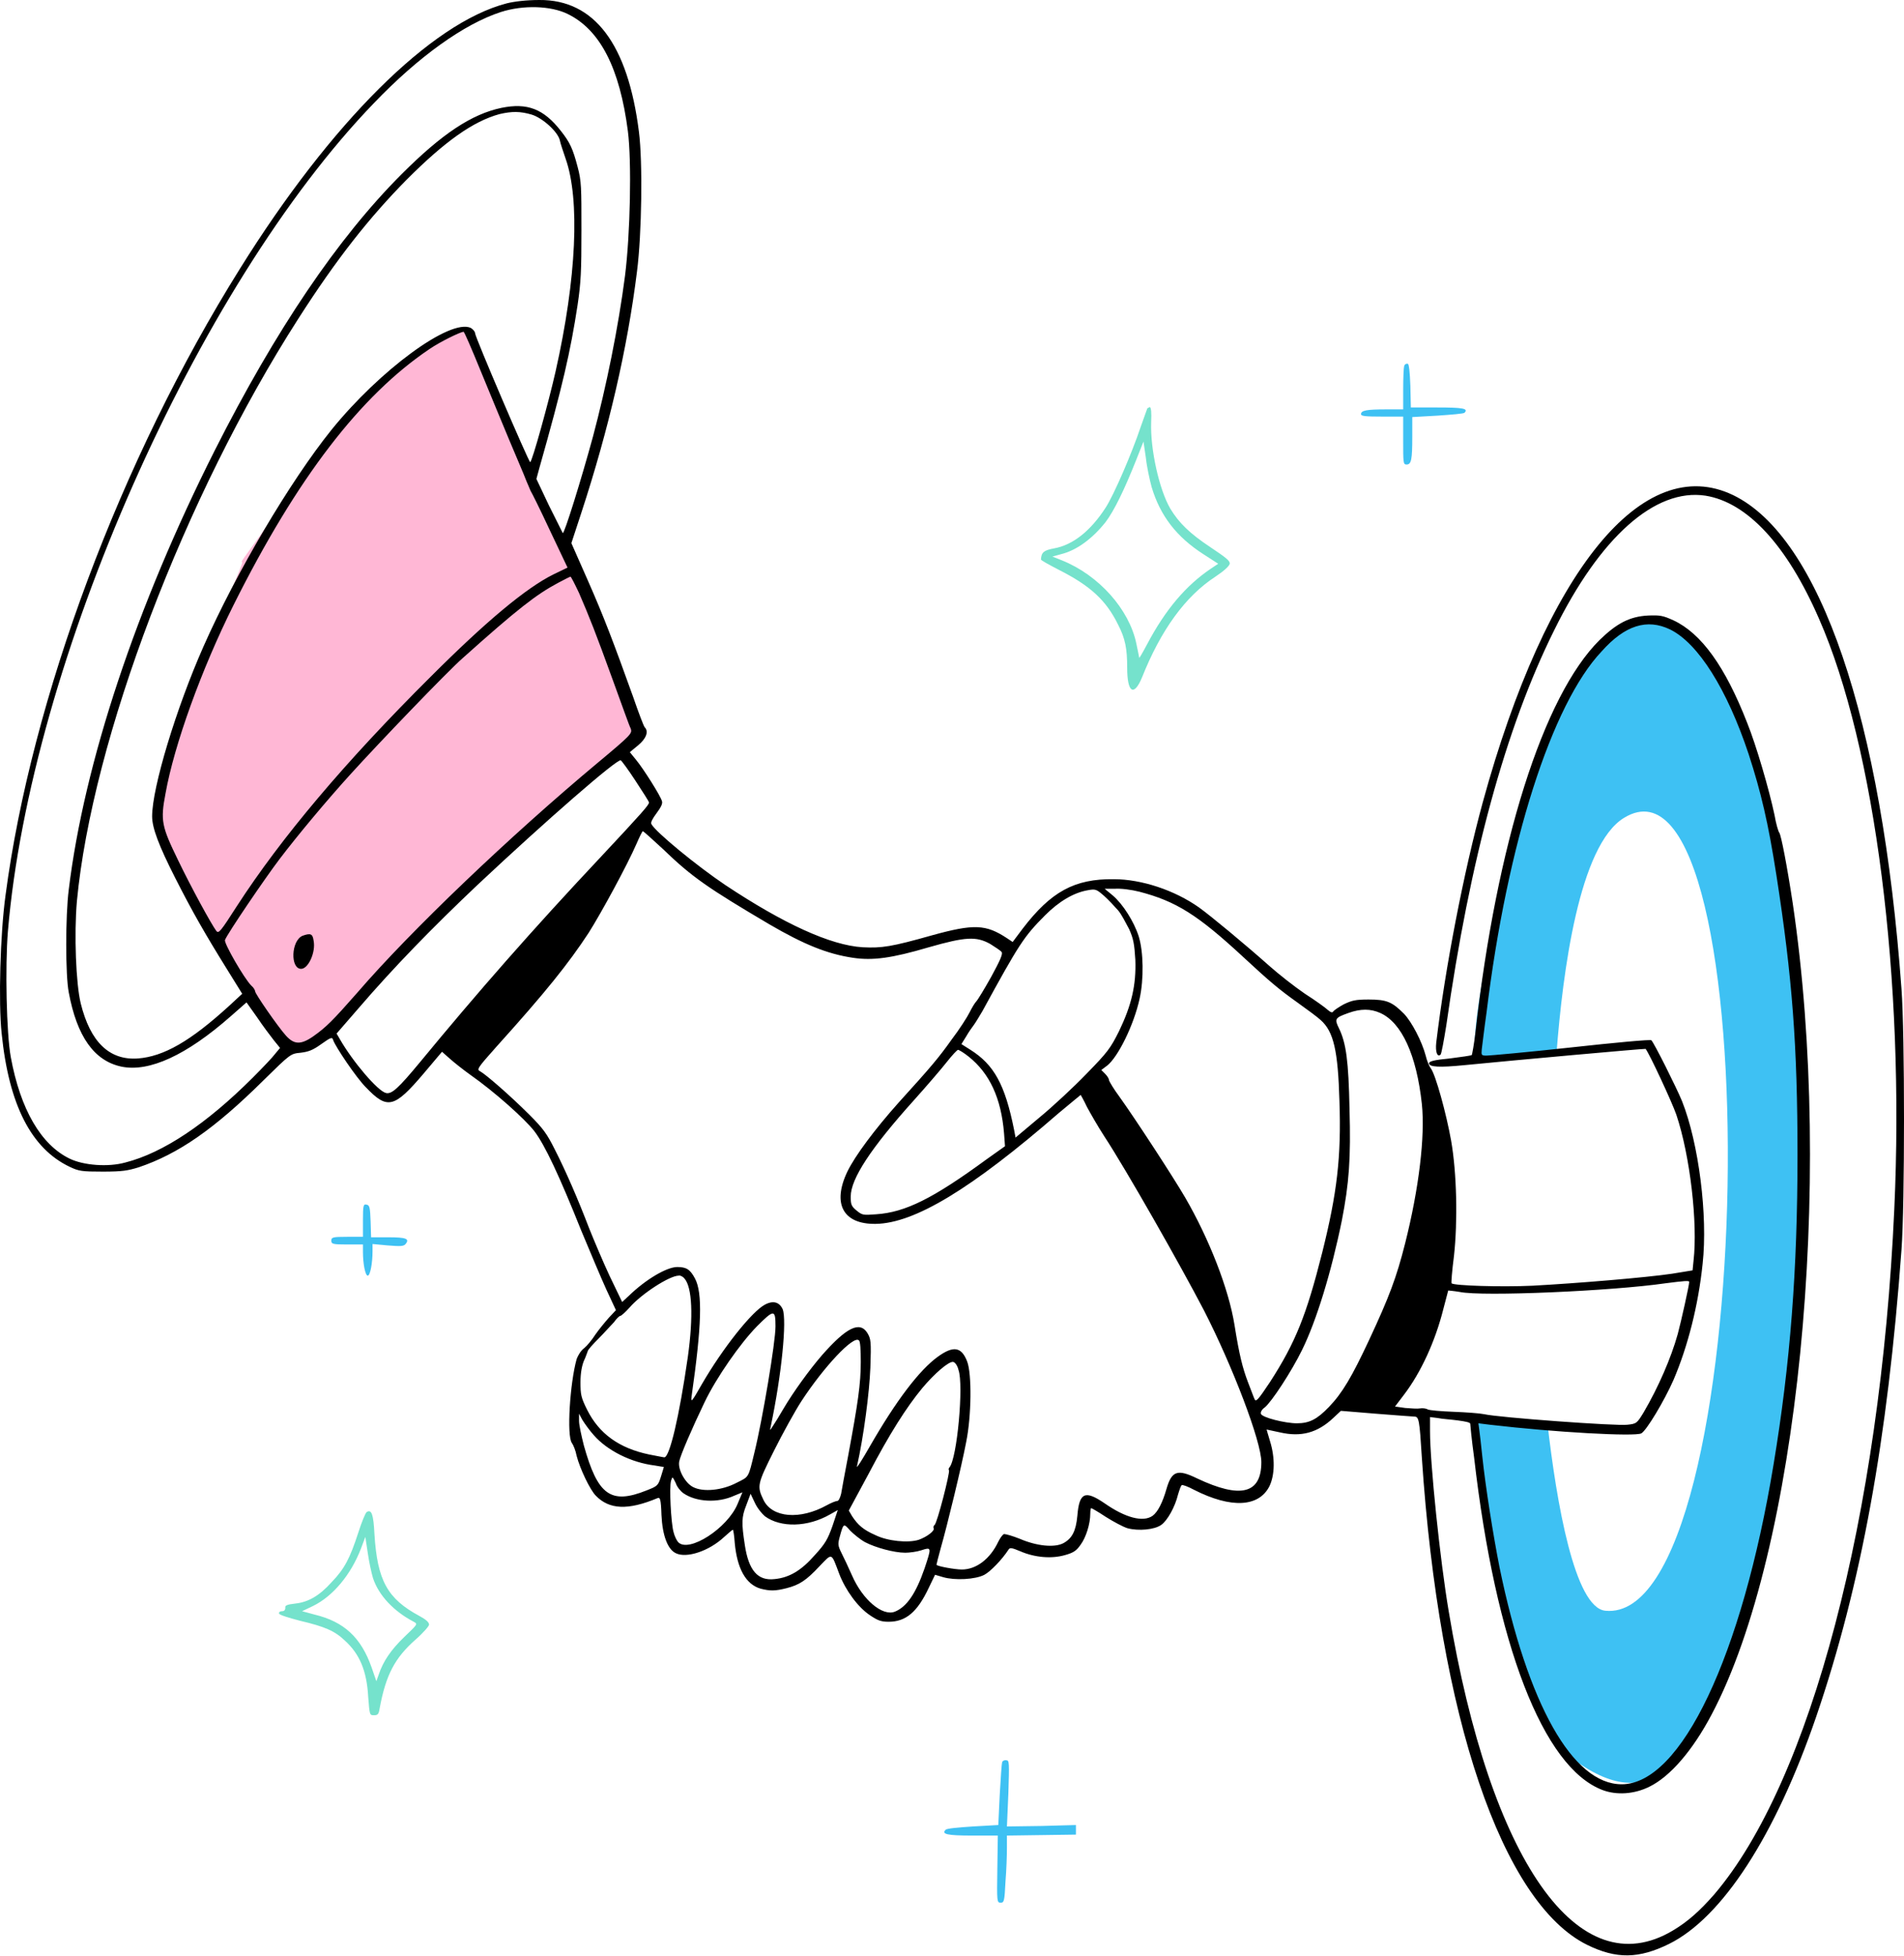<svg width="524" height="538" viewBox="0 0 524 538" fill="none" xmlns="http://www.w3.org/2000/svg">
<path fill-rule="evenodd" clip-rule="evenodd" d="M405.948 291.557L428.366 289.711C430.08 267.425 434.563 232.481 446.959 224.964C487.31 200.306 484.277 447.29 441.816 443.071C433.376 442.28 428.366 413.401 425.86 391.379L405.553 390.192C405.553 390.192 411.75 469.18 434.299 484.872C456.849 500.564 464.892 478.938 470.563 469.312C476.233 459.686 486.518 422.104 490.079 403.247C493.639 384.39 499.178 283.645 491.134 248.832C483.222 214.02 483.617 198.723 464.761 175.778C445.904 152.834 425.992 201.36 425.465 201.097C424.937 200.701 403.97 271.777 405.948 291.557Z" fill="#3EC1F3"/>
<path fill-rule="evenodd" clip-rule="evenodd" d="M42.787 226.019C42.787 226.019 62.303 263.601 69.16 274.282C76.017 285.095 80.237 288.788 80.237 288.788C80.237 288.788 86.039 288.392 92.632 281.271C99.094 274.15 116.105 255.821 120.456 251.601C124.808 247.513 175.708 201.888 175.708 201.888C175.708 201.888 163.049 168.394 157.247 155.471C151.445 142.548 138.654 116.043 136.016 108.922C133.247 101.802 128.5 90.461 127.841 90.461C127.181 90.329 120.984 92.307 118.61 94.021C116.236 95.736 100.149 106.153 83.402 130.416C66.655 154.68 66.127 154.284 66.655 154.68C67.314 155.075 40.677 213.096 42.787 226.019Z" fill="#FFB7D5"/>
<path fill-rule="evenodd" clip-rule="evenodd" d="M139.446 0.924C118.611 6.331 91.051 33.759 65.997 73.978C33.162 126.46 8.635 192.262 1.514 246.327C0.064 256.876 -0.464 275.865 0.459 284.304C2.437 303.952 8.635 315.952 19.184 320.963C21.69 322.149 22.481 322.281 28.283 322.281C33.689 322.281 35.14 322.018 38.173 321.095C49.118 317.402 59.008 310.545 72.458 297.227C79.974 289.842 79.974 289.842 82.744 289.579C84.853 289.315 86.04 288.919 88.414 287.205C91.183 285.227 91.447 285.227 91.71 286.15C92.37 287.996 98.04 296.436 100.677 299.073C106.611 305.271 108.457 304.875 116.633 295.249L121.644 289.315L123.886 291.293C125.073 292.348 127.578 294.326 129.424 295.644C136.017 300.26 144.457 307.776 147.094 311.205C149.995 315.029 153.951 323.468 160.017 338.633C162.391 344.303 165.424 351.556 166.874 354.72L169.511 360.391L167.533 362.5C166.478 363.687 164.764 365.797 163.841 367.116C162.918 368.566 161.599 370.149 160.808 370.808C159.885 371.467 159.094 372.786 158.698 373.841C156.852 380.434 155.929 394.94 157.38 396.918C157.775 397.445 158.435 399.027 158.698 400.478C159.621 404.038 162.391 409.84 163.973 411.423C167.665 415.247 172.808 415.511 180.984 412.082C181.643 411.818 181.907 412.346 182.039 416.697C182.302 422.368 183.753 426.192 185.995 427.247C188.896 428.697 195.093 426.719 199.313 422.763C200.5 421.708 201.555 420.785 201.687 420.785C201.819 420.785 202.082 422.499 202.214 424.477C202.873 431.466 205.247 435.818 209.335 437.005C211.972 437.664 213.291 437.664 216.456 436.873C220.016 435.95 221.862 434.763 225.554 430.807C229.115 427.115 228.719 426.983 230.961 432.917C232.675 437.4 236.104 442.148 239.532 444.389C241.51 445.708 242.433 446.104 244.543 446.104C249.29 446.104 252.455 443.466 255.62 436.741L257.334 433.181L259.576 433.84C262.741 434.763 268.411 434.499 270.916 433.181C272.631 432.258 275.795 428.961 277.51 426.324C277.905 425.664 278.301 425.664 280.806 426.719C284.762 428.433 289.378 428.829 293.07 427.774C295.443 427.115 296.235 426.587 297.421 424.873C298.872 422.895 300.059 419.203 300.059 416.302C300.059 415.379 300.191 414.851 300.322 414.851C300.454 414.851 302.3 415.906 304.278 417.225C306.388 418.543 309.026 419.994 310.344 420.39C313.377 421.181 317.729 420.785 319.575 419.466C321.289 418.28 323.399 414.456 324.19 411.159C324.586 409.84 324.981 408.654 325.245 408.522C325.509 408.39 326.959 408.917 328.674 409.84C338.827 414.983 346.475 414.588 349.377 408.785C350.827 405.753 350.959 401.005 349.508 396.39C348.981 394.676 348.585 393.225 348.585 393.225C348.717 393.225 350.3 393.621 352.278 394.017C358.08 395.335 362.563 394.148 366.915 390.061L369.025 388.083L378.651 388.874C383.925 389.269 388.673 389.665 389.2 389.665C390.519 389.665 390.651 390.456 391.31 401.005C396.057 472.213 413.332 523.377 436.804 534.981C444.848 538.937 451.045 538.805 459.353 534.717C473.99 527.465 488.627 504.916 499.836 472.213C512.231 435.95 519.484 395.994 523.308 343.776C524.231 331.512 524.231 284.172 523.308 272.04C517.901 197.668 500.891 147.823 477.023 136.218C452.232 124.219 425.595 156.79 408.057 220.745C402.782 240.129 397.771 265.975 395.266 286.81C395.002 289.315 395.53 290.897 396.453 290.106C396.716 289.842 397.376 286.15 398.035 282.062C404.496 236.437 414.386 200.174 427.705 173.405C440.364 147.691 455.529 134.24 469.375 136.35C480.847 138.196 491.792 149.933 500.627 170.24C516.055 205.316 524.231 269.535 521.33 332.567C517.506 416.961 498.253 490.147 471.748 521.135C467.924 525.487 464.627 528.52 460.408 531.025C434.43 546.585 410.167 512.036 398.694 443.202C396.321 429.225 393.552 402.456 393.552 393.621V389.797L395.661 390.061C396.848 390.324 399.354 390.456 401.2 390.72C403.178 390.984 404.628 391.247 404.628 391.643C404.628 391.907 405.024 396.126 405.683 400.874C411.617 452.433 424.672 486.191 441.023 492.388C444.847 493.839 449.727 493.575 453.946 491.465C459.616 488.696 465.814 481.575 471.089 471.553C494.825 426.719 504.846 325.842 493.374 248.436C491.792 238.019 490.209 229.843 489.682 229.052C489.418 228.788 488.759 226.547 488.363 224.173C486.913 217.316 483.352 205.053 480.847 198.855C474.781 183.295 468.188 174.196 460.54 170.635C457.638 169.317 456.847 169.185 453.551 169.317C448.54 169.581 444.979 171.427 440.232 176.042C424.672 191.47 411.881 232.085 406.079 283.777C405.683 287.205 405.156 290.106 405.024 290.238C404.76 290.37 402.123 290.765 398.958 291.161C394.607 291.557 393.288 291.952 393.288 292.48C393.288 293.535 396.189 293.666 402.914 293.007C416.233 291.688 452.759 288.392 452.891 288.524C453.946 289.842 460.144 303.161 461.331 306.589C465.155 317.93 467.265 336.523 466.078 346.809L465.814 349.446L460.144 350.369C453.023 351.424 434.034 353.006 421.771 353.665C413.2 354.061 400.145 353.665 399.486 353.006C399.354 352.874 399.617 349.578 400.145 345.49C401.2 335.995 400.936 322.677 399.354 313.71C398.035 306.326 395.134 295.776 393.815 293.93C393.288 293.271 392.629 291.557 392.365 290.37C391.31 286.414 388.541 281.139 386.431 278.898C383.134 275.601 381.684 274.942 376.673 274.942C372.981 274.942 372.057 275.205 369.816 276.26C368.365 277.051 367.047 277.974 366.915 278.238C366.651 278.634 366.255 278.502 365.464 277.843C364.937 277.315 362.036 275.205 359.135 273.359C356.234 271.381 351.882 267.953 349.508 265.843C342.52 259.645 333.289 251.997 329.992 249.623C323.267 244.876 314.168 241.843 306.52 241.843C295.707 241.711 289.246 245.272 281.466 255.425L278.696 259.118L277.114 258.063C271.312 254.239 268.015 254.107 256.543 257.271C245.334 260.436 242.697 260.832 237.422 260.568C228.587 260.041 215.664 254.107 199.577 243.426C191.929 238.283 180.456 228.92 179.269 226.678C179.006 226.283 179.533 225.228 180.72 223.646C181.907 222.063 182.434 221.008 182.17 220.349C181.775 218.898 177.028 211.382 175.05 209.009L173.335 206.899L175.577 205.053C177.819 203.206 178.61 201.228 177.423 200.042C177.16 199.778 175.709 195.954 174.259 191.734C168.852 176.701 166.215 169.713 161.731 159.559L157.248 149.405L160.017 140.966C167.533 118.021 172.676 95.868 175.313 74.637C176.632 64.352 176.896 44.44 175.841 36.264C172.808 12.133 163.577 -0.131 148.413 0.001C144.852 0.001 141.556 0.397 139.446 0.924ZM156.193 3.825C165.16 8.177 170.566 18.726 172.808 36.132C173.863 44.572 173.467 64.22 172.017 75.824C170.171 90.066 166.874 106.285 163.182 120.131C160.017 131.735 155.27 147.032 154.874 146.636C154.742 146.372 153.028 142.944 151.05 138.988L147.622 131.735L148.413 128.834C154.874 106.021 156.984 96.791 158.962 83.868C159.885 77.67 160.017 74.505 160.017 63.428C160.017 51.429 160.017 49.846 158.962 45.89C157.643 40.879 156.852 39.165 154.347 36C149.6 29.934 145.116 28.22 137.995 29.671C129.82 31.385 121.644 36.792 110.567 47.868C92.897 65.538 75.886 90.725 59.14 123.823C37.514 166.679 23.14 209.932 18.92 244.744C17.997 251.865 17.997 268.348 18.92 272.964C21.162 285.095 25.909 291.82 33.426 293.403C41.074 294.985 51.359 290.238 63.491 279.557L67.843 275.733L70.744 279.821C72.326 282.194 74.436 284.963 75.359 286.15L77.073 288.26L75.755 289.842C75.095 290.765 72.326 293.666 69.557 296.436C56.898 309.095 44.898 317.139 34.481 319.776C29.733 321.095 23.008 320.567 19.184 318.721C11.272 314.897 5.602 305.139 2.965 290.765C1.778 284.304 1.382 265.843 2.173 256.216C8.371 182.24 54.129 78.857 102.919 28.352C115.183 15.561 127.71 6.594 137.864 3.298C144.061 1.32 151.578 1.583 156.193 3.825ZM146.303 31.517C149.336 32.44 153.556 36.264 154.083 38.638C154.215 39.429 155.006 41.671 155.665 43.649C159.621 54.857 158.698 76.483 152.896 102.197C151.05 110.373 146.435 127.12 145.907 127.12C145.512 127.12 130.743 92.703 130.743 91.648C130.743 91.252 130.215 90.593 129.556 90.197C123.886 87.56 104.501 101.802 91.183 118.285C79.843 132.394 64.942 157.581 55.975 177.888C48.458 194.899 41.865 216.657 41.865 224.569C41.865 227.733 43.711 232.613 48.195 241.448C52.942 250.81 56.502 257.008 62.568 266.766L66.656 273.359L63.096 276.656C52.414 286.414 45.03 290.634 37.909 291.161C30.129 291.688 24.854 286.678 22.217 275.996C20.898 270.59 20.371 257.008 21.162 247.909C25.382 203.338 50.7 136.614 82.084 87.692C92.633 71.209 101.6 59.868 112.018 49.319C122.435 38.901 130.215 33.363 137.468 31.385C140.896 30.594 143.138 30.594 146.303 31.517ZM132.193 101.802C134.567 107.604 138.127 116.175 140.105 120.922C142.083 125.669 144.325 130.812 144.852 132.263C145.512 133.713 146.039 135.164 146.171 135.295C146.303 135.427 148.677 140.175 151.314 145.845L156.193 156.13L152.369 157.976C144.852 161.669 133.776 170.899 118.479 186.196C94.875 209.668 77.337 230.503 65.205 249.228C60.722 256.217 60.194 256.876 59.535 256.085C58.085 254.107 52.678 244.217 48.986 236.568C44.502 227.338 44.107 225.756 45.557 218.239C47.931 204.921 55.447 184.086 64.282 166.416C81.82 131.339 99.227 108.79 118.216 95.999C121.117 94.021 126.523 91.384 127.578 91.252C127.842 91.384 129.82 95.999 132.193 101.802ZM159.358 163.119C162.259 169.844 163.841 173.8 168.72 187.251C171.094 193.712 173.204 199.778 173.599 200.437C173.995 201.756 173.863 202.02 164.369 209.932C140.501 229.843 113.073 255.953 98.304 273.095C91.579 280.744 89.733 282.59 86.172 285.095C82.744 287.469 80.897 287.337 78.656 284.832C76.414 282.326 70.216 273.359 70.216 272.7C70.216 272.436 69.821 271.645 69.161 271.117C67.183 269.139 61.645 259.513 61.909 258.59C62.436 257.008 73.117 241.316 76.942 236.305C81.952 229.711 89.996 220.085 96.59 212.833C104.238 204.393 123.226 184.613 127.314 181.053C142.479 167.471 147.622 163.515 153.556 160.35C155.27 159.427 156.852 158.636 156.984 158.636C157.116 158.504 158.171 160.614 159.358 163.119ZM459.616 173.141C467.397 176.965 475.309 189.624 481.242 207.426C484.671 217.975 486.649 226.415 488.891 240.788C493.242 268.744 494.693 287.601 494.693 317.798C494.693 349.182 492.715 375.028 488.1 402.852C479.396 455.598 462.649 490.806 446.298 490.806C432.848 490.806 420.452 468.916 412.672 431.071C410.958 422.368 408.848 409.181 407.925 400.478C407.661 397.709 407.266 394.544 407.134 393.489L406.87 391.511L410.035 391.907C428.1 394.016 449.99 395.203 451.705 394.28C453.155 393.489 458.034 385.313 460.54 379.643C464.496 370.412 467.397 359.072 468.583 347.6C470.034 334.413 467.528 314.501 462.913 302.897C461.463 299.337 455.265 286.941 454.474 286.15C454.21 285.886 444.32 286.81 432.32 288.128C420.32 289.447 409.903 290.37 409.112 290.37C407.661 290.37 407.661 290.238 407.793 288.655C407.925 287.732 408.453 283.117 409.112 278.502C414.782 231.953 427.046 193.712 440.76 179.207C447.221 171.954 453.287 170.108 459.616 173.141ZM174.918 214.811C176.896 217.843 178.61 220.481 178.61 220.745C178.61 221.404 176.896 223.382 165.292 235.777C146.567 255.689 131.534 272.832 115.446 292.348C109.644 299.337 107.798 301.051 106.216 300.655C103.974 300.128 97.117 292.084 93.557 285.886L92.633 284.304L98.699 277.315C108.457 265.975 119.007 255.162 131.402 243.426C150.523 225.492 169.775 208.745 170.83 209.14C171.094 209.272 172.94 211.778 174.918 214.811ZM182.434 233.536C190.478 241.316 194.961 244.349 211.708 254.239C221.203 259.777 227.664 262.414 234.785 263.469C240.192 264.26 245.334 263.601 255.62 260.568C265.773 257.667 268.675 257.535 272.499 259.645C273.949 260.568 275.4 261.491 275.663 261.887C276.059 262.414 275.136 264.392 272.762 268.744C270.916 272.04 269.07 275.073 268.675 275.469C268.279 275.865 267.488 277.183 266.828 278.502C266.169 279.821 264.059 283.117 261.949 285.886C258.389 290.897 256.411 293.271 247.312 303.293C240.719 310.677 235.312 317.93 233.203 322.281C228.983 331.116 232.016 336.787 240.983 336.655C251.664 336.523 267.356 327.029 291.355 306.194C294.652 303.425 297.421 301.183 297.421 301.183C297.421 301.183 298.344 302.765 299.136 304.479C300.059 306.194 302.168 309.886 303.883 312.523C309.949 321.754 324.849 347.995 331.311 360.391C339.223 375.819 347.135 396.522 347.135 402.192C347.135 410.895 341.465 412.346 329.465 406.676C324.058 404.038 322.476 404.566 321.025 409.577C319.97 413.269 318.652 415.906 317.201 416.961C314.564 418.807 309.685 417.488 304.015 413.533C298.608 409.84 297.026 410.5 296.498 416.961C296.103 421.181 295.048 423.159 292.674 424.477C290.169 425.796 285.29 425.269 280.674 423.291C278.696 422.5 276.85 421.972 276.323 421.972C275.927 422.104 275.268 423.027 274.74 424.082C272.499 428.829 268.675 431.73 264.719 431.73C262.741 431.73 257.73 430.807 257.73 430.411C257.73 430.28 258.257 428.17 258.916 425.796C260.631 419.862 264.719 402.983 265.905 396.654C267.356 389.533 267.488 377.929 266.169 374.5C264.587 370.413 262.345 370.149 258.125 373.182C252.983 376.874 246.521 385.445 239.4 397.841C237.29 401.533 235.708 404.038 235.84 403.379C237.686 395.203 239.268 383.072 239.532 376.215C239.796 368.962 239.664 368.303 238.741 366.72C236.631 363.292 232.939 365.138 226.214 372.786C222.785 376.742 218.302 382.94 215.664 387.423C214.61 389.269 213.291 391.379 212.763 392.17C211.84 393.621 211.84 393.621 212.104 392.434C215.137 378.061 216.587 363.16 215.401 360.127C214.478 358.149 212.763 357.621 210.39 358.94C206.829 360.918 198.917 370.808 193.115 380.83C190.346 385.709 190.082 385.973 190.346 383.995C193.115 364.61 193.379 355.643 191.269 351.687C189.951 349.182 188.896 348.523 186.39 348.523C183.489 348.523 177.687 351.951 173.072 356.435L171.226 358.149L167.797 351.028C165.951 347.072 163.446 341.138 162.127 337.842C159.094 329.93 155.797 322.281 152.633 316.084C150.523 311.864 149.468 310.413 145.775 306.721C140.237 301.183 133.644 295.513 132.193 294.721C131.138 294.194 131.27 293.93 136.677 287.864C150.127 272.963 156.457 265.052 161.995 256.612C165.424 251.206 172.676 237.887 175.182 232.085C175.973 230.239 176.764 228.656 176.896 228.656C177.16 228.656 179.533 230.898 182.434 233.536ZM307.707 250.414C308.63 251.469 309.817 253.843 310.74 255.557C311.927 258.194 312.19 259.645 312.454 263.997C312.718 270.986 311.399 276.524 307.971 283.645C305.597 288.392 304.806 289.447 299.004 295.381C295.575 298.941 289.773 304.348 286.081 307.381L279.488 312.919L279.092 310.809C276.587 298.282 273.554 292.875 267.092 288.787L264.587 287.205L265.905 285.095C266.565 283.908 267.62 282.458 268.015 281.93C268.411 281.403 269.466 279.689 270.389 278.106C280.411 259.777 281.729 257.667 287.663 251.733C291.355 248.041 295.443 245.535 299.399 244.876C301.509 244.48 301.773 244.612 303.883 246.458C305.07 247.513 306.784 249.359 307.707 250.414ZM313.509 245.272C323.663 247.909 329.597 251.601 342.388 263.469C349.508 270.062 352.014 272.172 357.025 275.733C359.794 277.711 362.827 279.952 363.486 280.612C367.047 283.776 368.233 289.051 368.629 302.897C369.156 318.325 367.97 328.215 363.882 344.567C359.53 361.841 356.497 369.358 349.508 380.171C346.344 384.918 345.684 385.709 345.289 384.918C345.025 384.39 344.234 382.149 343.443 380.171C341.992 376.347 341.069 372.786 339.75 364.478C338.168 354.588 332.761 340.743 326.168 329.402C322.871 323.732 312.454 307.776 308.102 301.71C306.52 299.6 305.201 297.359 305.201 297.095C305.201 296.699 304.674 295.908 304.147 295.381L303.092 294.326L304.674 293.139C307.707 290.765 312.058 281.93 313.641 274.678C314.828 269.271 314.696 261.755 313.377 257.535C312.058 253.447 309.026 248.7 306.256 246.327L304.015 244.48H306.784C308.498 244.349 311.399 244.744 313.509 245.272ZM379.838 278.634C385.772 281.271 389.859 290.238 391.31 303.688C392.233 312.523 390.519 326.897 386.695 342.061C384.321 351.424 382.343 356.698 376.805 368.566C372.057 378.72 369.42 383.204 365.728 387.028C362.431 390.456 360.321 391.511 356.893 391.511C353.728 391.511 347.267 389.929 347.003 388.874C346.871 388.478 347.267 387.687 348.058 387.159C349.904 385.709 355.442 377.27 358.343 371.336C362.299 363.292 366.387 349.973 369.288 335.732C371.266 325.578 371.794 318.721 371.398 305.007C371.134 291.82 370.475 286.941 368.497 282.854C367.178 280.216 367.442 279.952 371.134 278.634C374.431 277.447 377.2 277.447 379.838 278.634ZM266.565 290.633C272.367 295.249 275.532 302.106 276.323 311.732L276.587 315.293L271.576 318.853C256.807 329.666 249.158 333.49 241.115 334.017C237.554 334.281 237.29 334.281 235.708 332.963C234.258 331.776 234.126 331.248 234.126 329.138C234.126 324.259 239.664 315.82 251.532 302.633C254.961 298.809 259.048 294.062 260.499 292.216C261.949 290.37 263.4 288.787 263.664 288.787C263.927 288.787 265.246 289.579 266.565 290.633ZM188.368 351.687C190.478 354.061 190.874 361.973 189.291 373.314C186.918 389.797 184.28 400.874 182.83 400.874C182.566 400.874 180.72 400.478 178.61 400.082C170.434 398.368 164.896 394.412 161.599 387.819C159.885 384.39 159.753 383.599 159.753 380.171C159.753 377.665 160.149 375.687 160.676 374.368C161.204 373.313 161.599 371.995 161.731 371.731C161.731 371.335 163.182 369.753 164.764 368.171C166.347 366.588 168.193 364.478 168.984 363.687C169.643 362.764 170.434 361.973 170.698 361.973C170.962 361.973 172.149 360.918 173.204 359.731C176.5 355.907 184.28 350.896 186.786 350.896C187.181 350.764 187.973 351.16 188.368 351.687ZM464.891 352.61C464.891 353.534 462.649 363.555 461.726 366.984C459.88 373.577 456.452 381.489 452.364 388.478C450.518 391.511 450.386 391.643 447.88 391.907C444.979 392.302 412.408 389.929 408.453 389.006C407.134 388.742 403.442 388.478 400.013 388.346C396.585 388.214 393.42 387.951 392.892 387.687C392.497 387.423 391.442 387.291 390.782 387.423C390.123 387.555 388.277 387.423 386.695 387.291L383.925 386.896L386.431 383.599C391.046 377.533 395.002 368.962 397.244 359.995C397.903 357.358 398.563 355.116 398.563 354.984C398.694 354.984 400.145 355.116 401.727 355.38C407.925 356.698 443.793 355.116 458.298 353.006C463.441 352.347 464.891 352.215 464.891 352.61ZM213.423 364.874C213.423 369.226 209.862 390.456 207.621 399.555C205.906 406.676 206.17 406.148 202.742 407.863C198.786 409.972 193.511 410.5 190.742 409.049C188.632 407.994 186.522 404.302 186.918 402.06C187.181 400.478 190.478 392.83 193.907 385.709C197.203 378.852 203.665 369.621 208.28 364.874C213.027 360.127 213.423 360.127 213.423 364.874ZM236.895 374.632C236.895 380.698 236.104 385.973 233.466 400.214C232.543 405.093 231.62 409.972 231.488 410.895C231.225 411.95 230.829 412.873 230.433 412.873C230.038 412.873 228.719 413.401 227.532 414.06C220.148 418.148 212.5 417.489 210.126 412.609C208.28 408.785 208.412 408.258 213.027 399.027C215.401 394.28 218.829 388.083 220.543 385.445C226.741 375.951 234.917 367.248 236.367 368.698C236.763 368.83 236.895 371.336 236.895 374.632ZM263.796 376.874C265.246 380.962 263.4 401.269 261.29 403.643C261.026 403.906 261.026 404.302 261.158 404.434C261.554 404.829 257.862 419.203 257.202 419.466C256.938 419.73 256.807 419.994 256.938 420.39C257.334 421.049 255.092 422.763 252.851 423.554C249.95 424.477 244.279 423.95 240.851 422.236C237.554 420.785 236.104 419.467 234.521 417.093L233.598 415.51L239.005 405.489C244.807 394.412 249.422 387.159 253.774 381.885C257.07 377.929 261.158 374.368 262.345 374.632C262.872 374.764 263.532 375.687 263.796 376.874ZM163.446 394.808C167.138 399.027 173.731 402.324 180.193 403.115C181.511 403.379 182.698 403.511 182.698 403.511C182.698 403.643 182.302 404.83 181.907 406.148C181.116 408.654 180.984 408.785 177.951 409.972C168.061 413.928 164.5 411.291 160.676 397.577C160.017 394.94 159.358 392.038 159.358 390.852V388.874L160.281 390.588C160.94 391.643 162.259 393.489 163.446 394.808ZM188.104 410.763C191.533 413.137 197.467 413.533 202.082 411.423L204.324 410.5L203.005 413.664C200.236 420.39 189.555 427.247 186.654 424.214C186.258 423.818 185.599 422.5 185.335 421.313C184.676 418.807 184.148 409.181 184.676 407.335C185.072 406.016 185.072 406.148 185.995 407.994C186.258 408.917 187.313 410.236 188.104 410.763ZM210.522 417.093C214.873 420.258 222.258 420.126 228.455 416.565L230.565 415.379L229.115 419.73C227.796 423.423 227.137 424.609 224.236 427.774C220.543 431.994 217.247 433.972 213.159 434.367C208.544 434.895 206.038 431.994 204.983 425.005C204.06 418.939 204.06 417.357 205.379 414.06L206.566 410.895L207.752 413.401C208.412 414.851 209.73 416.434 210.522 417.093ZM238.082 424.214C240.851 425.664 245.994 427.115 249.158 427.115C250.213 427.115 252.323 426.851 253.51 426.455C256.411 425.532 256.411 425.532 254.433 431.466C252.059 438.323 249.554 442.016 246.257 443.334C242.829 444.653 237.422 440.038 234.521 433.444C233.598 431.335 232.28 428.565 231.62 427.247C230.565 425.137 230.565 424.741 231.093 422.763C232.148 418.939 232.148 418.939 233.994 421.049C234.785 421.84 236.631 423.423 238.082 424.214Z" fill="black"/>
<path fill-rule="evenodd" clip-rule="evenodd" d="M83.271 257.403C80.106 258.722 79.842 266.502 82.875 266.502C84.853 266.502 86.963 261.887 86.304 258.722C86.04 256.876 85.512 256.612 83.271 257.403Z" fill="black"/>
<path fill-rule="evenodd" clip-rule="evenodd" d="M386.432 100.747C386.301 101.142 386.169 104.043 386.169 107.076V112.614H381.553C376.147 112.614 374.564 112.878 374.564 113.933C374.564 114.461 375.751 114.592 380.367 114.592H386.169V121.186C386.169 127.252 386.169 127.779 387.092 127.779C388.41 127.779 388.674 126.461 388.674 120.131V114.724L395.663 114.329C399.487 114.065 402.784 113.801 403.048 113.538C404.234 112.351 402.52 112.087 395.531 112.087H388.279L388.147 106.153C388.015 102.329 387.751 100.219 387.487 100.087C386.96 99.955 386.564 100.219 386.432 100.747Z" fill="#3EC1F3"/>
<path fill-rule="evenodd" clip-rule="evenodd" d="M315.751 112.351C315.619 112.615 314.828 114.988 313.905 117.494C311.531 124.614 306.52 136.219 304.278 139.647C300.191 145.977 295.312 149.933 290.037 150.856C287.268 151.383 286.608 151.911 286.477 153.889C286.477 154.152 288.718 155.339 291.487 156.79C300.059 161.141 304.41 165.097 307.707 171.822C309.685 175.646 310.212 178.416 310.212 183.69C310.212 190.547 312.059 191.734 314.3 186.328C319.443 173.405 326.168 164.042 334.476 158.636C336.849 157.053 338.3 155.735 338.432 155.075C338.564 154.284 337.377 153.361 333.025 150.46C327.487 146.768 324.454 143.867 322.08 139.911C319.047 134.768 316.542 123.559 316.806 116.175C316.938 113.406 316.806 112.087 316.41 111.955C316.278 112.087 315.883 112.219 315.751 112.351ZM316.938 133.977C319.311 141.889 323.795 147.691 331.179 152.438L335.267 155.075L333.289 156.394C326.432 161.009 320.762 167.603 315.619 177.361C314.432 179.603 313.509 181.185 313.509 180.921C313.509 180.657 313.113 178.943 312.718 176.965C310.74 167.603 302.432 158.24 292.279 154.152L289.641 153.097L292.015 152.438C296.366 151.383 300.718 148.086 304.278 143.603C306.652 140.438 309.421 134.768 312.718 126.46L314.696 121.45L315.355 125.933C315.619 128.439 316.41 131.999 316.938 133.977Z" fill="#75E2CC"/>
<path fill-rule="evenodd" clip-rule="evenodd" d="M99.887 335.6V340.215H95.535C91.579 340.215 91.184 340.347 91.184 341.27C91.184 342.193 91.579 342.325 95.535 342.325H99.887V344.303C99.887 347.732 100.546 350.896 101.205 350.896C101.865 350.896 102.524 347.6 102.524 344.171V342.193L106.744 342.589C110.172 342.853 111.095 342.853 111.623 342.193C112.81 340.743 111.755 340.347 106.876 340.347H102.128L101.997 335.995C101.865 332.303 101.733 331.512 100.942 331.38C100.019 331.116 99.887 331.512 99.887 335.6Z" fill="#3EC1F3"/>
<path fill-rule="evenodd" clip-rule="evenodd" d="M100.94 415.906C100.545 416.17 99.49 418.807 98.567 421.708C96.325 428.565 94.874 431.466 91.314 435.159C87.885 438.983 84.853 440.697 81.292 441.093C78.919 441.356 78.391 441.62 78.523 442.279C78.523 442.807 78.259 443.202 77.6 443.202C77.073 443.202 76.677 443.466 76.809 443.862C76.941 444.257 79.578 445.048 82.611 445.84C89.336 447.422 92.105 448.609 94.874 451.246C98.962 454.939 100.94 459.554 101.336 466.807C101.731 471.817 101.731 471.818 102.918 471.818C103.973 471.818 104.237 471.554 104.501 469.84C106.215 460.609 108.72 455.994 114.391 450.983C116.5 449.137 118.083 447.29 118.083 446.895C118.083 446.235 117.16 445.444 115.445 444.521C106.61 439.774 103.841 434.763 103.05 421.972C102.786 416.566 102.259 415.115 100.94 415.906ZM102.654 434.104C104.237 438.851 108.325 443.203 113.863 446.104C115.05 446.763 114.918 446.763 111.226 450.323C107.534 453.884 105.424 457.049 104.237 460.609L103.578 462.455L102.259 458.631C99.358 450.455 94.743 446.104 86.567 444.126L83.138 443.202L86.171 441.752C91.578 439.115 96.589 433.181 99.358 425.928L100.545 422.763L101.204 427.115C101.6 429.884 102.259 432.785 102.654 434.104Z" fill="#75E2CC"/>
<path fill-rule="evenodd" clip-rule="evenodd" d="M275.797 484.74C275.665 485.136 275.401 489.092 275.138 493.707L274.742 502.015L267.753 502.41C263.929 502.674 260.501 502.938 260.237 503.333C259.05 504.52 260.632 504.916 267.489 504.916H274.61L274.478 514.146C274.346 523.113 274.346 523.377 275.401 523.377C276.324 523.377 276.456 522.981 276.72 517.575C276.984 514.41 277.116 510.19 277.116 508.344V504.916L286.61 504.784L296.104 504.652V503.333V502.015L286.61 502.278L277.116 502.41L277.511 493.311C277.775 484.872 277.775 484.213 276.984 484.213C276.456 484.081 275.929 484.344 275.797 484.74Z" fill="#3EC1F3"/>
</svg>
